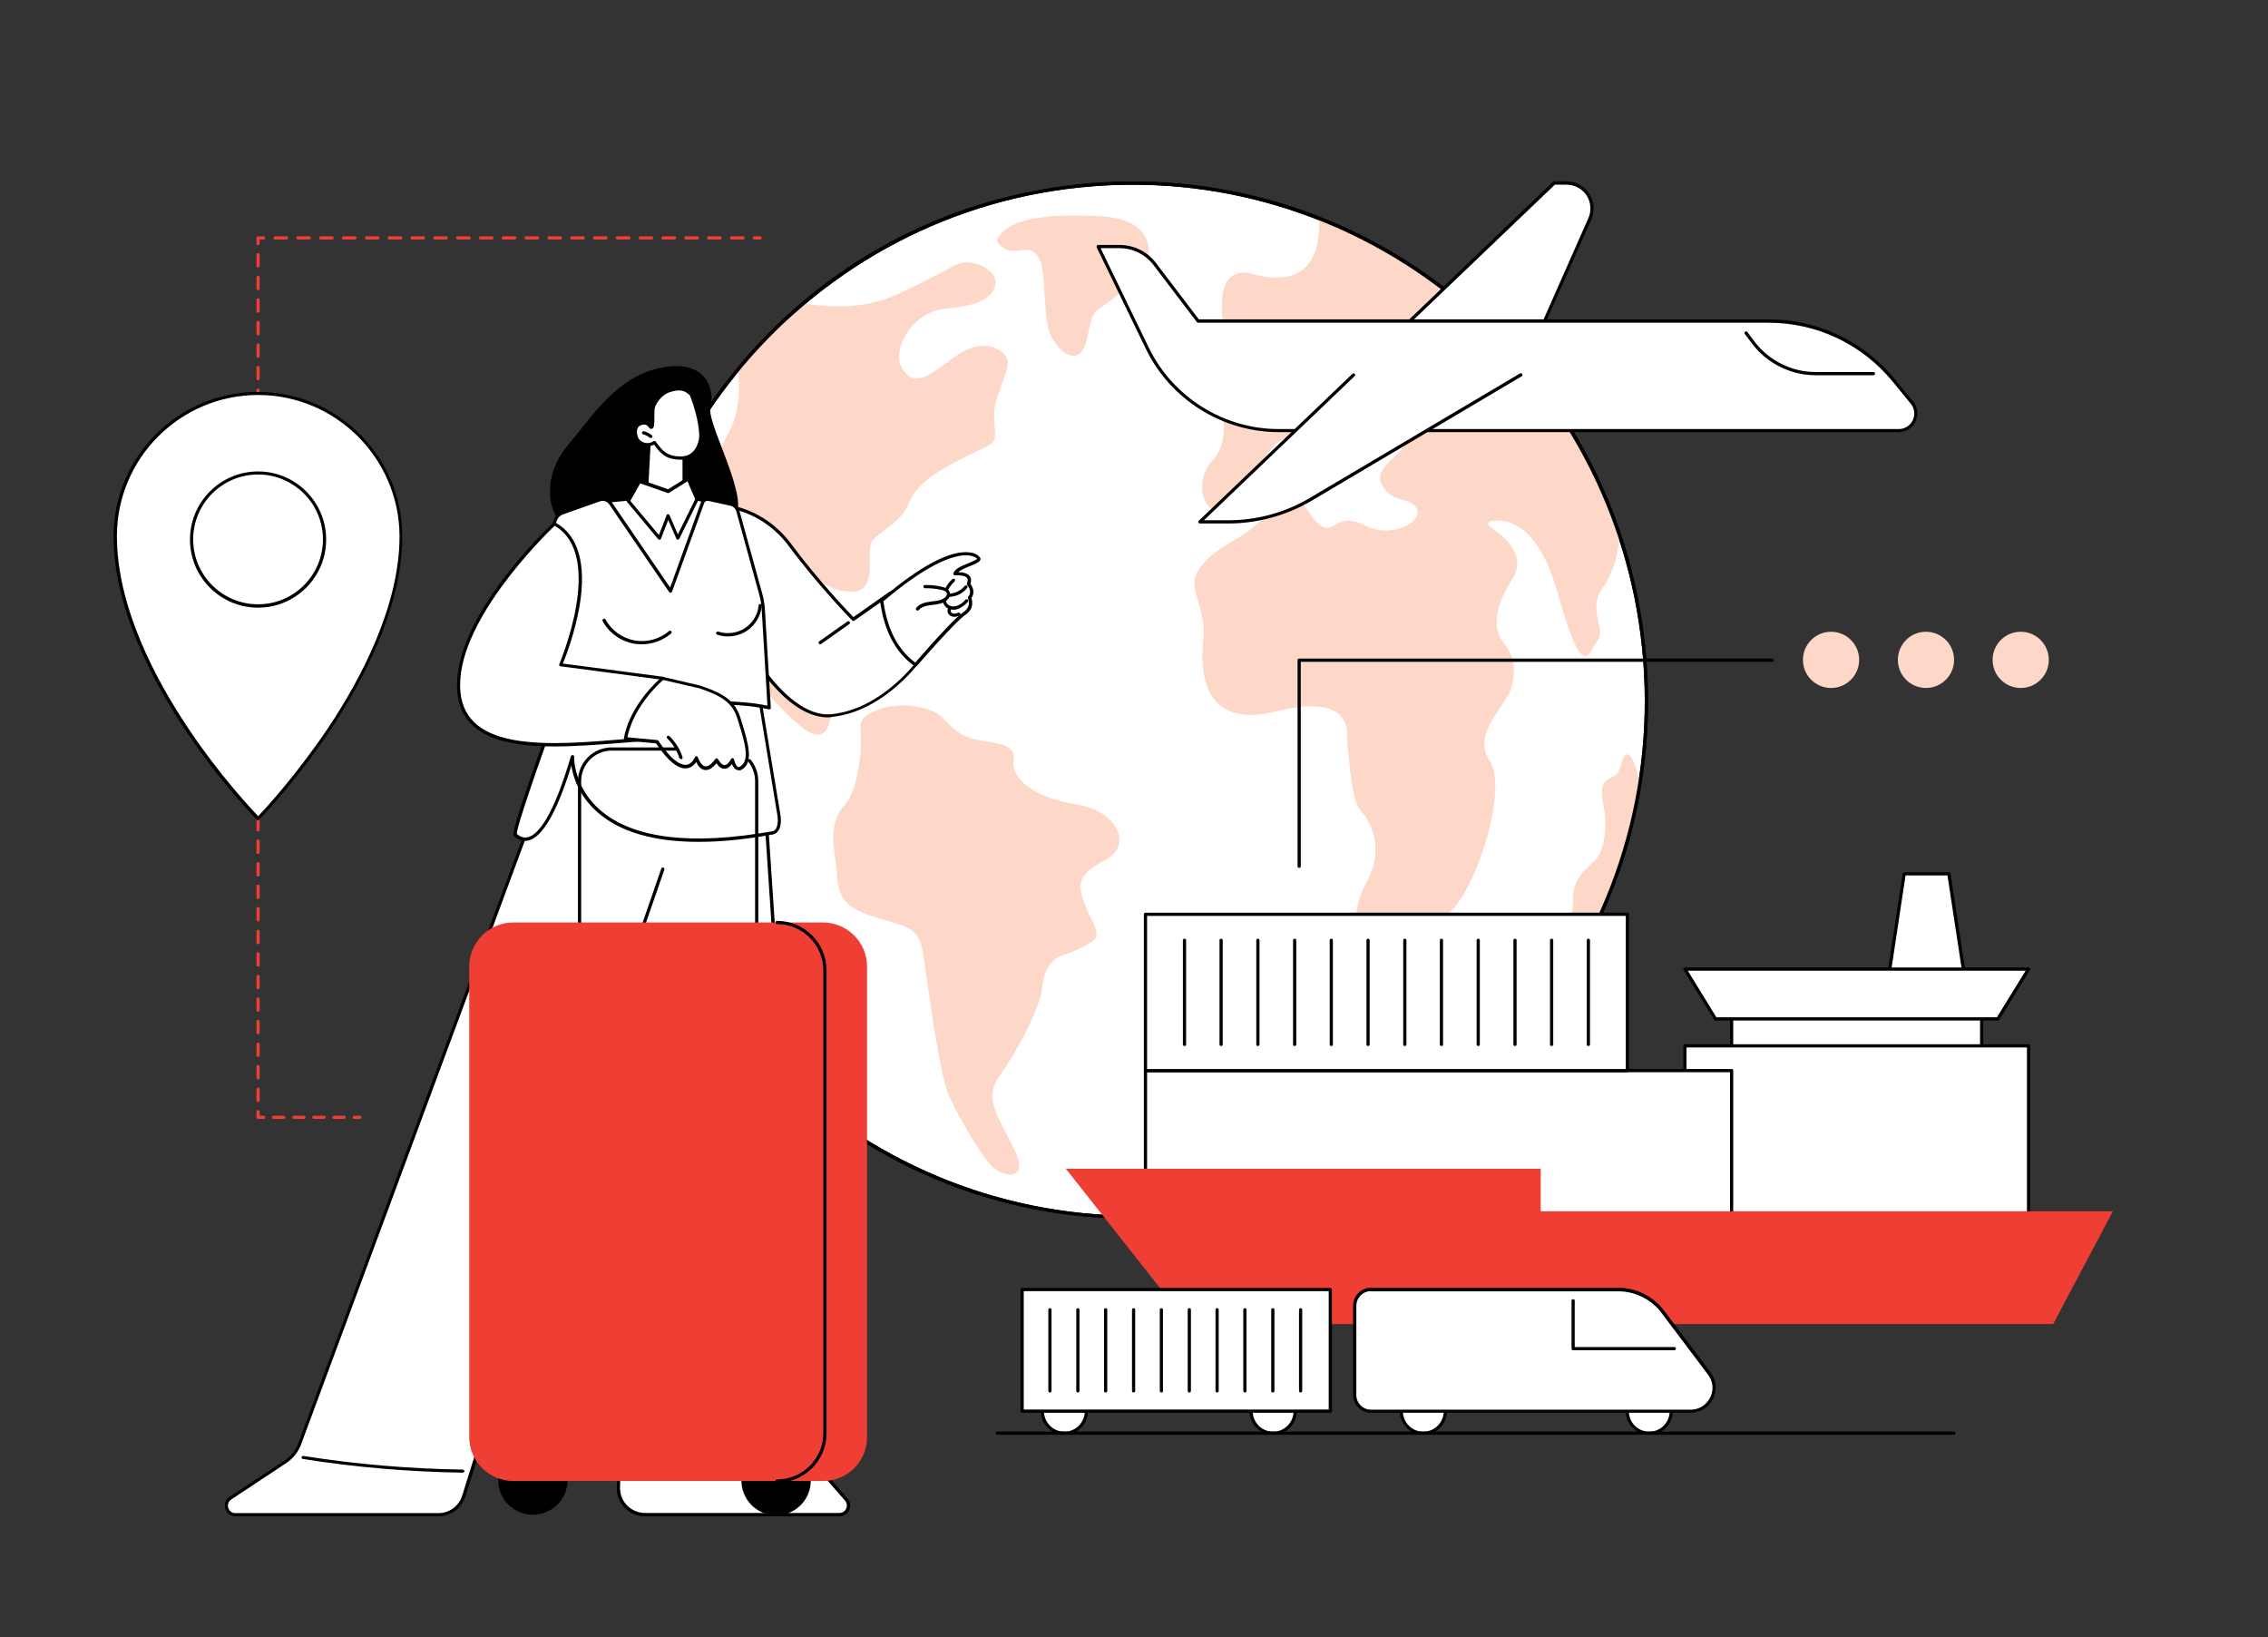 <?xml version="1.0" encoding="utf-8"?>
<!-- Generator: Adobe Illustrator 27.2.0, SVG Export Plug-In . SVG Version: 6.00 Build 0)  -->
<svg version="1.1" xmlns="http://www.w3.org/2000/svg" xmlns:xlink="http://www.w3.org/1999/xlink" x="0px" y="0px"
	 viewBox="0 0 1412.3 1019.1" style="enable-background:new 0 0 1412.3 1019.1;" xml:space="preserve">
<rect x="0" y="0" width="1412.3" height="1019.1" fill="#333333" stroke="none"/>
<style type="text/css">
	.st0{fill:#FFFFFF;}
	.st1{fill:#FDD7C7;}
	.st2{fill:#EF3F34;}
</style>
<g id="Background">
</g>
<g id="Illustration">
	<g id="International_transport">
		<g>
			<g>
				<g>
					
						<ellipse transform="matrix(0.997 -7.874675e-02 7.874675e-02 0.997 -32.13 56.908)" class="st0" cx="705.5" cy="435.8" rx="319.7" ry="321.9"/>
					<path d="M705.3,758.7c-76.3,0-149.3-27-207.9-77.4c-65.2-56-104.8-134.2-111.6-220.2c-6.8-86,20.1-169.4,75.7-235
						C517,160.5,594.7,120.7,680.1,114c85.4-6.7,168.3,20.4,233.5,76.4c65.2,56,104.8,134.2,111.6,220.2c6.8,86-20.1,169.4-75.7,235
						C894,711.1,816.3,751,730.9,757.7C722.3,758.4,713.8,758.7,705.3,758.7z M705.4,115c-8.3,0-16.7,0.3-25.2,1
						c-175.2,13.8-306.4,168.6-292.4,345c13.9,176.4,167.8,308.6,343,294.8c175.2-13.8,306.4-168.6,292.4-345
						C1009.9,242.9,869.9,115,705.4,115z"/>
				</g>
				<g>
					<path class="st1" d="M621.2,148.5c-1.2,2,3.2,8.2,11,7.6c7.7-0.6,11.5-2.2,15.4,6c3.9,8.2,1.6,37.1,7,47.2
						c5.3,10,13.6,15.9,18.9,9.6c5.3-6.3,3.5-21.8,10.3-26.3c6.8-4.5,31.4-22.1,31.6-35.2c0.3-13.1-9.5-22.1-32.3-22.9
						C660.2,133.7,629.7,133.5,621.2,148.5z"/>
					<path class="st1" d="M540.4,444.8c-3.2,2-5,5.4-4.6,8.8c1.4,10.9-1.1,38.4-10,47.8c-11.4,12-5.3,31.6-4.9,39.6
						c0.9,16.3,3.2,23.5,23.3,29.7c20.1,6.3,27.8,6.1,30.4,21.6c2.7,15.5,9.7,75.5,16.7,90.6c7,15.1,21.3,39.5,28.2,44.8
						c7,5.3,22.4,7.4,11.2-14c-11.1-21.3-17.7-31.3-7.9-44.5c9.8-13.2,25.6-43.2,26.2-54.4c0.6-11.2,6.5-18.2,12.2-19.9
						c5.7-1.8,17.6-6.6,20.9-10.8c3.3-4.2-4.8-14.7-7.7-24.2c-2.9-9.6-3.4-15.4,14-24.6c17.4-9.2,7-30.6-18-34.5
						c-25-3.9-41.1-15.1-39.2-27.6c1.9-12.6-17.5-9.7-29.5-14.7c-12-4.9-12.4-14.1-25.6-17.5C558.6,436.6,546.7,441,540.4,444.8z"/>
					<path class="st1" d="M936.1,399.9c-6.1-7.8-6.4-20.8,5.8-39.7c9.6-14.8-6.9-27.6-14.3-32.4c-1.4-0.9-1-3,0.6-3.3
						c8.7-1.7,29.2-0.3,41.7,44.5c16.2,57.9,19.3,37,24.9,29.7c5.6-7.3-6.9-19.2,3.5-33.3c6.6-8.9,9.3-21.3,10.3-31.4
						c-30.4-91.5-100-163.7-187.4-198.1c0.9,10.2,1.3,46.1-41.4,34.7c0,0-26.8-10.3-16.7,39.2c10.1,49.5,26.9-5.6,30.8-7.9
						c3.9-2.4,14.6-6,12.5,27.9c0,0,0.2,11.7-21,11.3c-21.2-0.4-24.5,10.2-24.1,15.7c0.4,5.5,3.6,19.7-7.1,30.9
						c-10.7,11.2-5.2,37.6,9.7,27.5c14.9-10.1,23.6-39,37.6-42.9c14.1-3.9,28.4,13.6,41.6,7.7c13.2-5.9,5.3-28.6,12.1-29.2
						c6.8-0.5,22.1,12,20.9,22.4c-1.2,10.4-21.9,16.9-15.5,28.8c6.4,11.9,17.6,6.9,21.7,14.8c4,7.9-15.6,19.1-32.7,10.2
						c-17.1-9-18.6,6.3-27.3,0.1c-8.7-6.2-10.5-20.5-21.7-14.8c-11.2,5.7-17.2,15.8-31.6,23.8c-14.4,8-25.9,17.9-25.2,27.5
						c0.8,9.6,7,19.4,5.5,34.7c-1.5,15.3-3,56.7,45.2,44.6c48.3-12.1,44.2,13.7,44.4,16.5c0.2,2.7,2.3,38.4,7.6,44.1
						c5.2,5.8,17.5,22.7,3.7,47.2c-13.8,24.5-3.6,76,10.2,68c13.7-8,25.9-35.8,42.5-50.9c16.6-15.1,36.4-76.5,24.7-94.2
						c-11.7-17.7,11.6-34.7,14-47.2C944.1,413.7,942.2,407.6,936.1,399.9z"/>
					<path class="st1" d="M459.5,229c1.2,11.4,1.4,26.7-5,38.9c-19.3,36.8-17.2,54.3-16.6,89.5s54.1,93.2,66.7,98.8
						c12.6,5.5,13.3-10.1,12.3-22.4c-1-12.3-7.3-26.7-15.6-40.5c-8.3-13.7-9-22.8-7.3-28.8c1.7-6,10.1-8.6,16.2-3.2
						s20.3,9.5,26.6,5.3c7.7-5.1,3.2-22.5,5.6-28.5c2.4-6.1,17.7-11.2,23.2-24.1c5.4-12.8,15.7-18.9,28.1-25.7
						c12.4-6.9,23.5-10.4,25.4-14.4c1.8-4.1-1.7-12.9,1-23.6c2.7-10.7,10.3-23.7,6.3-28.6c-4-4.9-15.3-12.5-34.2,2.1
						c-18.9,14.6-23.9,15-30.4,5.7c-6.5-9.3,3.6-35.6,28.6-37.6s29.3-10.2,29.5-16.1c0.3-5.9-8.1-11.8-16.7-12.4
						c-8.6-0.6-9.7,4-44.3,19.8c-23.1,10.5-45.5,7.4-57,6C486.5,201.4,472.4,214.7,459.5,229z"/>
					<path class="st1" d="M1013.7,469.7c-4.9-0.7-2.9,11.1-9.1,13.7c-6.2,2.7-8.7,6.1-6.1,17.8c2.5,11.7,1.1,27.6-4.9,34
						c-6,6.4-14.7,11.5-14.1,26c0.6,14.6-11.7,29.6-19.3,35.1c-7.6,5.5-19.4,14-18.4,26.4c0.6,8,1.2,18.2,3.7,25.9
						c39.2-44.8,66-100.5,75.7-161.5C1019.3,479.3,1016.5,470.1,1013.7,469.7z"/>
				</g>
				<path d="M705.3,758.7c-76.3,0-149.3-27-207.9-77.4c-65.2-56-104.8-134.2-111.6-220.2c-6.8-86,20.1-169.4,75.7-235
					C517,160.5,594.7,120.7,680.1,114c85.4-6.7,168.3,20.4,233.5,76.4c65.2,56,104.8,134.2,111.6,220.2c6.8,86-20.1,169.4-75.7,235
					C894,711.1,816.3,751,730.9,757.7C722.3,758.4,713.8,758.7,705.3,758.7z M705.4,115c-8.3,0-16.7,0.3-25.2,1
					c-175.2,13.8-306.4,168.6-292.4,345c13.9,176.4,167.8,308.6,343,294.8c175.2-13.8,306.4-168.6,292.4-345
					C1009.9,242.9,869.9,115,705.4,115z"/>
			</g>
		</g>
		<g>
			<g>
				<path class="st0" d="M967.7,114L843,233.3H947l43-97.1c4.6-10.5-3-22.3-14.5-22.3H967.7z"/>
				<path d="M947,234.3H843c-0.4,0-0.8-0.2-0.9-0.6c-0.2-0.4-0.1-0.8,0.2-1.1L967,113.2c0.2-0.2,0.4-0.3,0.7-0.3h7.8
					c5.7,0,11,2.9,14.1,7.7c3.1,4.8,3.6,10.8,1.3,16l-43,97.1C947.8,234.1,947.4,234.3,947,234.3z M845.5,232.3h100.9l42.7-96.5
					c2-4.6,1.6-9.9-1.1-14.1c-2.8-4.2-7.4-6.7-12.4-6.7h-7.4L845.5,232.3z"/>
			</g>
			<g>
				<path class="st0" d="M683.8,153.6l30.7,63.3c15.2,31.3,46.9,51.1,81.6,51.1h386.3c8.9,0,13.9-10.4,8.2-17.3l-11.2-13.7
					c-19.2-23.5-47.9-37.2-78.2-37.2H746.1l-26.9-35.4c-5.2-6.8-13.3-10.9-21.9-10.9H683.8z"/>
				<path d="M1182.4,269H796.1c-34.9,0-67.3-20.3-82.5-51.7L682.9,154c-0.1-0.3-0.1-0.7,0.1-1c0.2-0.3,0.5-0.5,0.8-0.5h13.4
					c8.9,0,17.4,4.2,22.7,11.3l26.6,35h354.6c30.8,0,59.6,13.7,79,37.5l11.2,13.7c2.9,3.5,3.4,8.2,1.5,12.3
					C1190.9,266.5,1186.9,269,1182.4,269z M685.4,154.6l30,61.9c14.9,30.7,46.6,50.6,80.7,50.6h386.3c3.7,0,7.1-2.1,8.7-5.5
					c1.6-3.4,1.1-7.3-1.2-10.2l-11.2-13.7c-19.1-23.4-47.3-36.8-77.5-36.8H746.1c-0.3,0-0.6-0.1-0.8-0.4L718.3,165
					c-5-6.6-12.9-10.5-21.1-10.5H685.4z"/>
			</g>
			<path class="st0" d="M747.3,324.9h17.6c18.1,0,35.9-4.9,51.5-14.1L947,233.3H843L747.3,324.9z"/>
			<g>
				<path class="st0" d="M843,233.3l-95.7,91.5h17.6c18.1,0,35.9-4.9,51.5-14.1L947,233.3H843z"/>
				<path d="M764.8,325.9h-17.6c-0.4,0-0.8-0.2-0.9-0.6c-0.2-0.4-0.1-0.8,0.2-1.1l95.7-91.5c0.4-0.4,1-0.4,1.4,0
					c0.4,0.4,0.4,1,0,1.4l-93.9,89.8h15.1c17.9,0,35.6-4.8,51-14l130.7-77.4c0.5-0.3,1.1-0.1,1.4,0.4c0.3,0.5,0.1,1.1-0.4,1.4
					l-130.7,77.4C801.1,320.9,783.1,325.9,764.8,325.9z"/>
			</g>
			<path d="M1166.6,233.6h-36.1c-15.4,0-30.2-7.4-39.5-19.7l-4.5-6c-0.3-0.4-0.2-1.1,0.2-1.4c0.4-0.3,1.1-0.2,1.4,0.2l4.5,6
				c8.9,11.8,23.1,18.9,37.9,18.9h36.1c0.6,0,1,0.4,1,1C1167.6,233.1,1167.2,233.6,1166.6,233.6z"/>
		</g>
		<g>
			<g>
				<path d="M416.2,335c0,0-31.3-4.6-51.3-2.7c-20.1,1.9-32.9-29.6-11-55.5c15.4-18.2,30.5-43,58.9-48.1
					c28.3-5.1,32.3,15.5,29.6,24.5c-2.6,9,20,48.6,17,64.8C456.4,334.2,416.2,335,416.2,335z"/>
			</g>
			<g>
				<g>
					<path class="st0" d="M472.8,448.2l30.1,450.9c0.3,5,2.3,9.7,5.6,13.5l18.4,21c3.2,3.6,0.6,9.3-4.2,9.3h-121
						c-9.3,0-16.8-7.7-16.5-17.1l10.2-334.5l-106.5,340c-2.2,6.9-8.6,11.6-15.8,11.6H146.6c-5.6,0-7.8-7.2-3.1-10.3l34.3-22.6
						c4-2.7,7.1-6.6,8.8-11.1l160.9-434.3L472.8,448.2z"/>
					<path d="M522.6,944h-121c-4.8,0-9.3-1.9-12.6-5.3c-3.3-3.4-5.1-8-4.9-12.8l10-327.3l-104.3,333c-2.3,7.4-9,12.3-16.8,12.3
						H146.6c-3,0-5.5-1.9-6.3-4.7c-0.9-2.9,0.2-5.8,2.7-7.4l34.3-22.6c3.9-2.6,6.8-6.2,8.4-10.6l160.9-434.3
						c0.1-0.3,0.4-0.6,0.8-0.6l125.4-16.5c0.3,0,0.6,0,0.8,0.2c0.2,0.2,0.3,0.4,0.4,0.7l30.1,450.9c0.3,4.7,2.2,9.3,5.3,12.9
						l18.4,21c1.7,2,2.1,4.7,1,7.1C527.6,942.5,525.3,944,522.6,944z M395.3,590.4c0.1,0,0.1,0,0.2,0c0.5,0.1,0.8,0.5,0.8,1
						l-10.2,334.5c-0.1,4.2,1.4,8.3,4.4,11.3c3,3,6.9,4.7,11.2,4.7h121c1.8,0,3.5-1,4.2-2.7c0.8-1.7,0.5-3.6-0.7-5l-18.4-21
						c-3.4-3.9-5.5-8.9-5.8-14.1l-30-449.9l-123.7,16.2L187.5,899.2c-1.8,4.8-5,8.8-9.2,11.6L144,933.5c-2.1,1.4-2.3,3.7-1.9,5.2
						c0.5,1.5,1.9,3.3,4.4,3.3H273c6.8,0,12.8-4.4,14.8-10.9l106.5-340C394.4,590.7,394.8,590.4,395.3,590.4z"/>
				</g>
				<path d="M395.3,592.4c-0.1,0-0.2,0-0.3-0.1c-0.5-0.2-0.8-0.8-0.6-1.3l17.4-50.3c0.2-0.5,0.8-0.8,1.3-0.6
					c0.5,0.2,0.8,0.8,0.6,1.3l-17.4,50.3C396.1,592.1,395.7,592.4,395.3,592.4z"/>
				<path d="M389.1,918.6c-0.5,0-1-0.4-1-1c0-0.6,0.4-1,1-1c35.3-1.3,71-3.4,106.2-6.2c0.6,0,1,0.4,1.1,0.9c0,0.6-0.4,1-0.9,1.1
					C460.2,915.3,424.5,917.4,389.1,918.6C389.1,918.6,389.1,918.6,389.1,918.6z"/>
				<path d="M288.2,916.8C288.2,916.8,288.2,916.8,288.2,916.8c-33.3-0.5-66.7-3.3-99.6-8.5c-0.5-0.1-0.9-0.6-0.8-1.1
					c0.1-0.5,0.6-0.9,1.1-0.8c32.7,5.2,66.1,8,99.3,8.5c0.6,0,1,0.5,1,1C289.2,916.4,288.7,916.8,288.2,916.8z"/>
			</g>
			<g>
				<g>
					<path class="st0" d="M389.6,381.5l-10.4-69.6c0,0,44-5.1,59.9,0l-0.7,71.7L389.6,381.5z"/>
					<path d="M438.3,384.6C438.3,384.6,438.3,384.6,438.3,384.6l-48.8-2.1c-0.5,0-0.9-0.4-0.9-0.9L378.2,312c0-0.3,0-0.5,0.2-0.8
						c0.2-0.2,0.4-0.4,0.7-0.4c1.8-0.2,44.4-5.1,60.3,0c0.4,0.1,0.7,0.5,0.7,1l-0.7,71.7c0,0.3-0.1,0.5-0.3,0.7
						C438.8,384.5,438.6,384.6,438.3,384.6z M390.5,380.5l46.9,2l0.7-69.9c-14.7-4.2-51.1-0.6-57.7,0.1L390.5,380.5z"/>
				</g>
				<g>
					<path class="st0" d="M447.5,314.6c0,0,26-0.3,44.6,24.8c18.6,25.1,39.3,46.1,39.3,46.1l23-16.2l19.6,39.8
						c0,0-22.3,32.8-55.8,36.3c-33.5,3.5-63.1-62-63.1-62L447.5,314.6z"/>
					<path d="M515.5,446.6c-32.7,0-60.2-60.1-61.4-62.7c0-0.1-0.1-0.2-0.1-0.3l-7.5-68.9c0-0.3,0.1-0.6,0.2-0.8
						c0.2-0.2,0.5-0.3,0.7-0.3c0.3,0,26.7,0,45.4,25.2c16.6,22.4,35.1,41.7,38.6,45.4l22.3-15.7c0.2-0.2,0.5-0.2,0.8-0.2
						c0.3,0.1,0.5,0.3,0.6,0.5l19.6,39.8c0.2,0.3,0.1,0.7-0.1,1c-0.2,0.3-22.9,33.2-56.5,36.7C517.3,446.6,516.4,446.6,515.5,446.6z
						 M456,383.3c1.6,3.4,30.4,64.6,62,61.3c30.5-3.2,51.9-31.4,54.8-35.4L554,370.9l-22,15.5c-0.4,0.3-0.9,0.2-1.3-0.1
						c-0.2-0.2-20.9-21.3-39.4-46.2c-15.9-21.5-37.6-24.1-42.7-24.4L456,383.3z"/>
				</g>
				<path d="M510.7,401.1c-0.3,0-0.6-0.1-0.8-0.4c-0.3-0.5-0.2-1.1,0.2-1.4l17.6-12.4c0.5-0.3,1.1-0.2,1.4,0.2
					c0.3,0.5,0.2,1.1-0.2,1.4l-17.6,12.4C511.1,401,510.9,401.1,510.7,401.1z"/>
				<g>
					<g>
						<path class="st0" d="M345.4,445c0,0-26.8,73.1-24.5,74.8c2.3,1.7,16.4,16.8,35.6-48.6c0,0-2.7,69.9,124.7,47.5
							c4.1-0.7,4.6-6.9,4-11l-13.3-80.5C471.9,427.1,369.2,427.4,345.4,445z"/>
						<path d="M435.1,524.1c-27.8,0-48.9-6.1-62.9-18.3c-11.8-10.3-15.4-22.3-16.4-29.2c-8.7,28.2-17.5,43.8-26.2,46.5
							c-4.6,1.4-7.9-1.2-9.1-2.2c-0.1-0.1-0.2-0.2-0.3-0.2c-0.9-0.7-2-1.5,11.1-39.2c6.3-18.3,13.1-36.6,13.1-36.8
							c0.1-0.2,0.2-0.3,0.3-0.5c23.8-17.6,122.8-18.1,127-18.1c0,0,0,0,0,0c0.5,0,0.9,0.4,1,0.8l13.3,80.5
							c0.9,5.3-0.3,11.3-4.8,12.1C464.3,522.6,448.9,524.1,435.1,524.1z M356.5,470.1c0.1,0,0.1,0,0.2,0c0.5,0.1,0.9,0.5,0.8,1
							c0,0.2-0.5,18.6,16.1,33.1c20.4,17.8,56.6,22.3,107.4,13.3c3.4-0.6,3.7-6.4,3.1-9.8L471,428.1c-9.9,0.1-102.2,1.3-124.7,17.5
							c-9.7,26.4-24.6,69-24.5,73.5c0,0,0.1,0.1,0.1,0.1c1.2,1,3.6,3,7.2,1.9c5.9-1.8,15.2-12,26.4-50.3
							C355.6,470.4,356,470.1,356.5,470.1z M321.8,519.3L321.8,519.3L321.8,519.3z"/>
					</g>
				</g>
				<g>
					<path class="st0" d="M338.2,451.1c0,0,91.5-21.3,140.7-10.5l-3.7-61.4c-0.2-3.1-0.7-6.2-1.5-9.3L459.3,318
						c-0.6-2.1-2.2-3.6-4.3-4.1l-14-3.1c-1.5-0.3-3.1,0.5-3.6,2l-20,55.1l-37.2-54.5c-1.5-2.3-4.4-3.2-7-2.3l-22.9,8.1
						c-2.9,1-4.9,3.7-5.1,6.8L338.2,451.1z"/>
					<path d="M338.2,452.1c-0.2,0-0.5-0.1-0.6-0.2c-0.2-0.2-0.4-0.5-0.4-0.8l7.1-125c0.2-3.5,2.5-6.5,5.8-7.7l22.9-8.1
						c3-1.1,6.4,0,8.2,2.7l36.1,52.8l19.3-53.3c0.7-2,2.8-3.1,4.8-2.6l14,3.1c2.4,0.5,4.4,2.4,5,4.8l14.3,51.9
						c0.9,3.1,1.4,6.3,1.6,9.5l3.7,61.4c0,0.3-0.1,0.6-0.3,0.8c-0.2,0.2-0.6,0.3-0.9,0.2c-48.4-10.7-139.4,10.2-140.3,10.5
						C338.3,452.1,338.2,452.1,338.2,452.1z M375.3,311.8c-0.6,0-1.1,0.1-1.7,0.3l-22.9,8.1c-2.5,0.9-4.3,3.2-4.4,5.9l-7,123.6
						c11.3-2.5,92.7-19.9,138.6-10.4l-3.6-60.1c-0.2-3.1-0.7-6.1-1.5-9l-14.3-51.9c-0.5-1.7-1.8-3-3.5-3.4l-14-3.1
						c-1-0.2-2.1,0.4-2.5,1.4l-20,55.1c-0.1,0.4-0.4,0.6-0.8,0.7c-0.4,0-0.7-0.1-1-0.4L379.4,314
						C378.5,312.6,376.9,311.8,375.3,311.8z"/>
				</g>
				<path d="M399.6,401.1c-1.6,0-3.3-0.1-4.9-0.4c-8.2-1.5-15.5-6.7-19.4-14c-0.3-0.5-0.1-1.1,0.4-1.4c0.5-0.3,1.1-0.1,1.4,0.4
					c3.7,6.8,10.5,11.6,18,13c7.6,1.4,15.6-0.8,21.5-5.8c0.4-0.4,1.1-0.3,1.4,0.1c0.4,0.4,0.3,1-0.1,1.4
					C412.8,398.7,406.2,401.1,399.6,401.1z"/>
				<path d="M453.2,396.2c-2.2,0-4.5-0.3-6.6-1.1c-0.5-0.2-0.8-0.7-0.6-1.3c0.2-0.5,0.7-0.8,1.3-0.6c5.4,1.8,11.7,1,16.5-2.1
					c4.8-3.1,8.1-8.5,8.6-14.2c0.1-0.6,0.5-1,1.1-0.9c0.5,0.1,1,0.5,0.9,1.1c-0.6,6.3-4.2,12.3-9.5,15.7
					C461.4,395.1,457.3,396.2,453.2,396.2z"/>
				<g>
					<g>
						<g>
							<path class="st0" d="M609.5,347.6c-1.6-2.6-14.5-10.8-54.3,21.4c-2.1,1.7-4.1,3.3-6.1,4.9c1.6,12.1,5.8,29,21,40
								c10-11.5,25.2-28.5,30.4-31.9c6.2-4.1,3.2-9.9,3.2-9.9c3.5-3.9-0.6-8.4-0.6-8.4c3.3-7.7-8.3-6.4-8.3-6.4
								C595.6,352.8,611.1,350.1,609.5,347.6z"/>
							<path d="M570,414.9c-0.2,0-0.4-0.1-0.6-0.2c-11.9-8.7-18.9-22-21.4-40.7c0-0.4,0.1-0.7,0.4-0.9c2-1.6,4-3.2,6.1-4.9
								c27.6-22.4,42.4-25.5,50-24.2c3.2,0.5,5.1,2,5.8,3.1c0.3,0.4,0.3,0.9,0.2,1.4c-0.5,1.4-2.6,2.3-6.4,3.9
								c-2.6,1-5.9,2.4-7.4,3.8c2.2,0,5.6,0.4,7.2,2.5c0.9,1.3,1.1,2.9,0.4,4.8c1.5,1.9,3,5.6,0.6,8.8c0.6,1.8,1.8,6.8-3.8,10.5
								c-2.6,1.8-10,8.7-30.2,31.8C570.6,414.8,570.3,414.9,570,414.9z M550.1,374.3c2.4,17.5,8.9,30,19.8,38.2
								c15.9-18.2,26-28.8,30-31.4c5.3-3.6,3-8.4,2.9-8.6c-0.2-0.4-0.1-0.8,0.1-1.1c2.9-3.2-0.4-6.9-0.6-7.1
								c-0.3-0.3-0.3-0.7-0.2-1.1c0.6-1.5,0.7-2.7,0.1-3.4c-1.4-1.8-5.9-1.7-7.4-1.6c-0.3,0-0.6-0.1-0.9-0.3
								c-0.2-0.2-0.3-0.6-0.2-0.9c0.6-2.9,5.2-4.7,9.6-6.5c1.9-0.8,4.6-1.9,5.2-2.6c-0.5-0.6-1.8-1.6-4.4-2
								c-5.8-1-19.9,0.8-48.4,23.8C553.8,371.3,552,372.8,550.1,374.3z M608.6,348.1L608.6,348.1L608.6,348.1z"/>
						</g>
					</g>
					<path d="M571.3,380.1c-0.2,0-0.4-0.1-0.6-0.2c-0.4-0.3-0.5-1-0.2-1.4c2.2-2.8,5.9-3.6,9.2-4l0.7-0.1c2.8-0.3,5.7-0.6,7.8-2.2
						c0.8-0.6,1.7-1.7,1.4-2.8c-0.2-1-1.4-1.8-3.5-2.2c-3.3-0.7-6.7-1.1-10.1-1c-0.5,0-1-0.4-1-1c0-0.6,0.4-1,1-1
						c3.5-0.1,7.1,0.3,10.5,1.1c2.9,0.6,4.6,1.9,5,3.8c0.5,2-0.8,3.8-2.1,4.8c-2.5,2-5.7,2.3-8.8,2.7l-0.7,0.1
						c-2.9,0.3-6.1,1-7.8,3.2C571.9,380,571.6,380.1,571.3,380.1z"/>
					<path d="M589.6,367.7c-0.2,0-0.3,0-0.5-0.1c-0.5-0.3-0.7-0.9-0.4-1.4c1.1-2.2,2.6-4.1,4.4-5.7c0.4-0.4,1-0.3,1.4,0.1
						c0.4,0.4,0.3,1-0.1,1.4c-1.6,1.5-3,3.2-4,5.2C590.3,367.5,589.9,367.7,589.6,367.7z"/>
					<path d="M591,371.6c-0.5,0-1-0.4-1-1c0-0.6,0.4-1,1-1c3.7-0.1,7.3-1.9,9.7-4.8c0.3-0.4,1-0.5,1.4-0.2c0.4,0.3,0.5,1,0.2,1.4
						C599.6,369.4,595.4,371.5,591,371.6C591,371.6,591,371.6,591,371.6z"/>
					<path d="M593.7,379.6c-0.9,0-1.9-0.2-2.7-0.5c-2.4-0.9-4-3.2-4-5.6c0-0.6,0.5-1,1-1c0.6,0,1,0.5,1,1c-0.1,1.5,1.1,3.1,2.7,3.7
						c1.5,0.6,3.4,0.4,5.1-0.4c1.9-0.9,3.4-2.3,4.5-3.5c0.4-0.4,1-0.4,1.4,0c0.4,0.4,0.4,1,0,1.4c-1.2,1.3-3,2.9-5.1,3.9
						C596.4,379.3,595,379.6,593.7,379.6z"/>
					<path d="M594.3,384c-0.2,0-0.4,0-0.6,0c-1.6-0.2-3-1.2-3.5-2.6c-0.4-1.3,0-2.5,0.3-3.5c0.2-0.5,0.7-0.8,1.3-0.6
						c0.5,0.2,0.8,0.7,0.6,1.3c-0.3,0.9-0.5,1.6-0.3,2.2c0.2,0.6,0.9,1.1,1.8,1.2c1,0.1,2-0.2,2.8-0.6c0.5-0.2,1.1,0.1,1.3,0.6
						c0.2,0.5,0,1.1-0.6,1.3C596.6,383.6,595.4,384,594.3,384z"/>
				</g>
				<g>
					<g>
						<path class="st0" d="M345.3,326.1c0,0-63.6,59-59.5,104.7c3.7,40.8,61.6,33.9,110.9,29.8l16-38.4l-63.5-8.4
							C349.1,413.9,379.2,344.7,345.3,326.1z"/>
						<path d="M345.4,464.7c-31.7,0-58.1-6.4-60.6-33.8c-4.1-45.6,57.2-103.1,59.8-105.5c0.3-0.3,0.8-0.4,1.2-0.1
							c14.3,7.8,19.5,25.8,15.1,51.9c-2.8,16.5-8.6,31.6-10.4,35.9l62.2,8.2c0.3,0,0.6,0.2,0.7,0.5c0.2,0.3,0.2,0.6,0.1,0.9
							l-16,38.4c-0.1,0.3-0.5,0.6-0.8,0.6c-2.3,0.2-4.7,0.4-7.1,0.6C374.9,463.4,359.6,464.7,345.4,464.7z M345.4,327.3
							c-6.1,5.8-62.5,60.9-58.7,103.3c3.4,37.8,56.2,33.4,102.7,29.5c2.2-0.2,4.3-0.4,6.5-0.5l15.3-36.6l-62.2-8.2
							c-0.3,0-0.6-0.2-0.7-0.5c-0.2-0.3-0.2-0.6,0-0.9C348.5,412.8,377.1,345.8,345.4,327.3z"/>
					</g>
					<g>
						<g>
							<path class="st0" d="M412.7,422.2l23.2,5.4c13,4.4,21,8.6,24.3,19.5c4,13.2,9.2,27.5,0.4,31.4c0,0-3.1,1-4.5-5.5
								c0,0-4.4,10-9.9,0.3c0,0-7.4,12.1-12.6-1.3c0,0-6.1,17.1-24.5-10.2l-19.5-1.8C389.6,460,391.3,441.6,412.7,422.2z"/>
							<path d="M460.2,479.6c-0.5,0-1.1-0.1-1.8-0.5c-1.1-0.6-2-1.8-2.6-3.5c-1,1.4-2.5,2.9-4.5,3c-1.8,0.1-3.6-1.1-5.2-3.4
								c-1.3,1.7-3.9,4.4-7,4.2c-2.2-0.2-4.1-1.9-5.6-5c-1,1.6-2.9,3.6-5.8,3.9c-5.3,0.7-11.8-4.5-19.2-15.5l-19.1-1.7
								c-0.3,0-0.5-0.2-0.7-0.4c-0.2-0.2-0.3-0.5-0.2-0.7c0.1-0.8,2-19,23.4-38.4c0.2-0.2,0.6-0.3,0.9-0.2l23.2,5.4
								c14,4.7,21.7,9.1,25.1,20.2c0.3,1,0.6,1.9,0.9,2.9c3.9,12.7,7.9,25.8-1,29.7c0,0-0.1,0-0.1,0
								C460.9,479.5,460.6,479.6,460.2,479.6z M456.1,472c0,0,0.1,0,0.1,0c0.4,0,0.8,0.4,0.9,0.8c0.7,3.1,1.7,4.1,2.2,4.5
								c0.5,0.3,0.8,0.3,1,0.2c7.2-3.3,3.4-15.5-0.2-27.2c-0.3-1-0.6-2-0.9-2.9c-3.1-10.2-10.4-14.4-23.7-18.9l-22.6-5.2
								c-17.7,16.2-21.5,31.7-22.2,35.7l18.5,1.7c0.3,0,0.6,0.2,0.7,0.4c8.8,13.1,14.4,15.4,17.6,15c3.6-0.4,5.1-4.6,5.2-4.6
								c0.1-0.4,0.5-0.7,0.9-0.7c0.4,0,0.8,0.2,0.9,0.6c1,2.5,2.6,5.5,4.8,5.7c2.5,0.2,5.2-3.2,6-4.5c0.2-0.3,0.5-0.5,0.9-0.5
								c0.4,0,0.7,0.2,0.9,0.5c1,1.7,2.5,3.7,4.1,3.7c0,0,0.1,0,0.1,0c1.9-0.1,3.5-2.9,4-3.9C455.4,472.3,455.7,472,456.1,472z"/>
						</g>
						<path d="M424,472.5c-0.4,0-0.8-0.3-1-0.7c-1.5-4.6-4.1-8.8-7.5-12.1c-0.4-0.4-0.4-1,0-1.4c0.4-0.4,1-0.4,1.4,0
							c3.7,3.6,6.5,8.1,8.1,13c0.2,0.5-0.1,1.1-0.6,1.3C424.2,472.5,424.1,472.5,424,472.5z"/>
					</g>
					<g>
						<path d="M471.2,622.5H360.9c-0.6,0-1-0.4-1-1V486.3c0-11.6,9.4-21,21-21h40.8c0.6,0,1,0.4,1,1s-0.4,1-1,1h-40.8
							c-10.5,0-19,8.5-19,19v134.2h108.3V486.3c0-4.4-1.5-8.7-4.3-12.1c-0.4-0.4-0.3-1.1,0.1-1.4c0.4-0.3,1.1-0.3,1.4,0.1
							c3.1,3.7,4.8,8.5,4.8,13.4v135.2C472.2,622.1,471.8,622.5,471.2,622.5z"/>
						<g>
							<ellipse transform="matrix(0.924 -0.383 0.383 0.924 -327.375 196.989)" cx="331.5" cy="921.4" rx="21.6" ry="21.6"/>
							<ellipse transform="matrix(0.23 -0.973 0.973 0.23 -524.409 1180.191)" cx="483.4" cy="921.4" rx="21.6" ry="21.6"/>
						</g>
						<path class="st2" d="M512.6,922H319.6c-15.1,0-27.4-12.3-27.4-27.4V601.7c0-15.1,12.3-27.4,27.4-27.4h192.9
							c15.1,0,27.4,12.3,27.4,27.4v292.9C540,909.8,527.7,922,512.6,922z"/>
						<path d="M483.9,923c-0.6,0-1-0.4-1-1c0-0.6,0.4-1,1-1c15.9,0,28.8-12.9,28.8-28.8V604.1c0-15.9-12.9-28.8-28.8-28.8
							c-0.6,0-1-0.4-1-1s0.4-1,1-1c17,0,30.8,13.8,30.8,30.8v288.2C514.7,909.2,500.9,923,483.9,923z"/>
					</g>
				</g>
			</g>
			<g>
				<g>
					<g>
						<polygon class="st0" points="404.6,267.7 402.6,305.8 415.1,316.9 426,307 426,279.3 						"/>
						<path d="M415.1,317.9c-0.2,0-0.5-0.1-0.7-0.3l-12.5-11.1c-0.2-0.2-0.4-0.5-0.3-0.8l2-38.1c0-0.3,0.2-0.7,0.5-0.8
							c0.3-0.2,0.7-0.2,1,0l21.4,11.7c0.3,0.2,0.5,0.5,0.5,0.9V307c0,0.3-0.1,0.6-0.3,0.7l-10.9,9.8
							C415.6,317.8,415.4,317.9,415.1,317.9z M403.6,305.4l11.5,10.2l9.9-8.9v-26.7l-19.5-10.6L403.6,305.4z"/>
					</g>
					<g>
						<path class="st0" d="M406.8,254.4c0.4-2.9,3.8-9.1,10-11.2c9.3-3.2,12.1,1,13.3,1.8c0.9,0.6,4.4,11.3,5.6,18.5
							c0.7,4.4,1.4,7.8,0.2,12c-1.2,4.3-3.9,7.9-8.1,9.1c-3.8,1.1-9.8,0.5-13.1-1.7c-3.3-2.2-4.6-4.3-7.1-7.4
							c-3.1,2.2-7.8,1.5-10.1-1.5c-2.3-3-2.4-8.6,1-10.2c4.5-2,5.9,1,6.8,1.8C407.3,267.7,406.3,257.5,406.8,254.4z"/>
						<path d="M423.4,286.2c-3.4,0-7.1-0.9-9.4-2.4c-2.8-1.8-4.2-3.7-5.9-5.9c-0.3-0.3-0.5-0.7-0.8-1.1c-3.5,1.9-8.2,1-10.7-2.2
							c-1.6-2.1-2.3-5.2-1.6-7.8c0.5-1.8,1.5-3.2,3-3.9c4.3-1.9,6.3,0.2,7.4,1.4c0.2-1.3,0.2-3.9,0.2-5.6c0-1.8,0-3.5,0.1-4.6
							c0.4-3.1,4-9.8,10.6-12.1c8.6-3,12.1,0.2,13.6,1.5c0.2,0.2,0.3,0.3,0.5,0.4c1.6,1,5.1,13.2,6.1,19.2l0.1,0.6
							c0.7,4.1,1.2,7.6,0.1,11.8c-1.4,5-4.6,8.6-8.8,9.8C426.6,286,425.1,286.2,423.4,286.2z M407.5,274.5c0.3,0,0.6,0.1,0.8,0.4
							c0.5,0.6,1,1.2,1.4,1.8c1.6,2.1,2.9,3.8,5.4,5.4c2.9,1.9,8.6,2.6,12.3,1.6c3.5-1.1,6.2-4.1,7.4-8.5c1.1-3.8,0.5-7-0.1-11
							l-0.1-0.6c-1.2-7.2-4.4-16.7-5.3-17.8c-0.2-0.1-0.4-0.3-0.7-0.5c-1.4-1.2-4.2-3.7-11.7-1.1c-5.7,2-8.9,7.9-9.3,10.4
							c-0.1,0.9-0.1,2.5-0.1,4.3c0,5.4-0.1,7.5-1.4,8c-0.3,0.1-1,0.3-1.7-0.4c-0.2-0.1-0.3-0.3-0.5-0.6c-0.9-1.1-2-2.4-5.2-1
							c-1.2,0.5-1.7,1.7-1.9,2.5c-0.5,2,0,4.5,1.2,6.1c2,2.5,6.1,3.1,8.7,1.3C407.1,274.6,407.3,274.5,407.5,274.5z M406.8,254.4
							L406.8,254.4L406.8,254.4z M429.5,245.8C429.5,245.8,429.5,245.8,429.5,245.8C429.5,245.8,429.5,245.8,429.5,245.8z
							 M429.4,245.7L429.4,245.7L429.4,245.7z"/>
					</g>
					<path d="M405.2,272.7c-0.2,0-0.4-0.1-0.6-0.2c-1.2-1-2.6-1.7-4.1-2.1c-0.5-0.1-0.9-0.7-0.7-1.2c0.1-0.5,0.7-0.9,1.2-0.7
						c1.8,0.4,3.5,1.3,4.9,2.5c0.4,0.4,0.5,1,0.1,1.4C405.8,272.6,405.5,272.7,405.2,272.7z"/>
				</g>
				<g>
					<polygon class="st0" points="398.2,299.5 391.3,311.9 410.6,335 416,321 422.1,335 434,310.7 428.6,298 416.1,305.8 					"/>
					<path d="M410.6,336c-0.3,0-0.6-0.1-0.8-0.4l-19.3-23.1c-0.3-0.3-0.3-0.8-0.1-1.1l7-12.4c0.2-0.4,0.7-0.6,1.2-0.5l17.4,6.1
						l12.1-7.5c0.2-0.2,0.5-0.2,0.8-0.1c0.3,0.1,0.5,0.3,0.6,0.6l5.5,12.7c0.1,0.3,0.1,0.6,0,0.8L423,335.4
						c-0.2,0.4-0.5,0.6-0.9,0.6c-0.4,0-0.7-0.2-0.9-0.6l-5.1-11.7l-4.5,11.7c-0.1,0.3-0.4,0.6-0.8,0.6
						C410.7,336,410.7,336,410.6,336z M392.5,311.8l17.8,21.3l4.8-12.4c0.1-0.4,0.5-0.6,0.9-0.6c0.4,0,0.8,0.2,0.9,0.6l5.2,12
						l10.8-21.9l-4.8-11.2l-11.5,7.2c-0.3,0.2-0.6,0.2-0.9,0.1l-17-6L392.5,311.8z"/>
				</g>
			</g>
		</g>
		<g>
			<g>
				<path class="st2" d="M473.3,149.1h-3.5c-0.6,0-1-0.4-1-1c0-0.6,0.4-1,1-1h3.5c0.6,0,1,0.4,1,1
					C474.3,148.7,473.8,149.1,473.3,149.1z"/>
				<path class="st2" d="M462.7,149.1h-7.1c-0.6,0-1-0.4-1-1c0-0.6,0.4-1,1-1h7.1c0.6,0,1,0.4,1,1
					C463.7,148.7,463.2,149.1,462.7,149.1z M448.4,149.1h-7.1c-0.6,0-1-0.4-1-1c0-0.6,0.4-1,1-1h7.1c0.6,0,1,0.4,1,1
					C449.4,148.7,449,149.1,448.4,149.1z M434.2,149.1h-7.1c-0.6,0-1-0.4-1-1c0-0.6,0.4-1,1-1h7.1c0.6,0,1,0.4,1,1
					C435.2,148.7,434.8,149.1,434.2,149.1z M420,149.1h-7.1c-0.6,0-1-0.4-1-1c0-0.6,0.4-1,1-1h7.1c0.6,0,1,0.4,1,1
					C421,148.7,420.6,149.1,420,149.1z M405.8,149.1h-7.1c-0.6,0-1-0.4-1-1c0-0.6,0.4-1,1-1h7.1c0.6,0,1,0.4,1,1
					C406.8,148.7,406.4,149.1,405.8,149.1z M391.6,149.1h-7.1c-0.6,0-1-0.4-1-1c0-0.6,0.4-1,1-1h7.1c0.6,0,1,0.4,1,1
					C392.6,148.7,392.1,149.1,391.6,149.1z M377.4,149.1h-7.1c-0.6,0-1-0.4-1-1c0-0.6,0.4-1,1-1h7.1c0.6,0,1,0.4,1,1
					C378.4,148.7,377.9,149.1,377.4,149.1z M363.2,149.1h-7.1c-0.6,0-1-0.4-1-1c0-0.6,0.4-1,1-1h7.1c0.6,0,1,0.4,1,1
					C364.2,148.7,363.7,149.1,363.2,149.1z M349,149.1h-7.1c-0.6,0-1-0.4-1-1c0-0.6,0.4-1,1-1h7.1c0.6,0,1,0.4,1,1
					C350,148.7,349.5,149.1,349,149.1z M334.7,149.1h-7.1c-0.6,0-1-0.4-1-1c0-0.6,0.4-1,1-1h7.1c0.6,0,1,0.4,1,1
					C335.7,148.7,335.3,149.1,334.7,149.1z M320.5,149.1h-7.1c-0.6,0-1-0.4-1-1c0-0.6,0.4-1,1-1h7.1c0.6,0,1,0.4,1,1
					C321.5,148.7,321.1,149.1,320.5,149.1z M306.3,149.1h-7.1c-0.6,0-1-0.4-1-1c0-0.6,0.4-1,1-1h7.1c0.6,0,1,0.4,1,1
					C307.3,148.7,306.9,149.1,306.3,149.1z M292.1,149.1H285c-0.6,0-1-0.4-1-1c0-0.6,0.4-1,1-1h7.1c0.6,0,1,0.4,1,1
					C293.1,148.7,292.7,149.1,292.1,149.1z M277.9,149.1h-7.1c-0.6,0-1-0.4-1-1c0-0.6,0.4-1,1-1h7.1c0.6,0,1,0.4,1,1
					C278.9,148.7,278.4,149.1,277.9,149.1z M263.7,149.1h-7.1c-0.6,0-1-0.4-1-1c0-0.6,0.4-1,1-1h7.1c0.6,0,1,0.4,1,1
					C264.7,148.7,264.2,149.1,263.7,149.1z M249.5,149.1h-7.1c-0.6,0-1-0.4-1-1c0-0.6,0.4-1,1-1h7.1c0.6,0,1,0.4,1,1
					C250.5,148.7,250,149.1,249.5,149.1z M235.3,149.1h-7.1c-0.6,0-1-0.4-1-1c0-0.6,0.4-1,1-1h7.1c0.6,0,1,0.4,1,1
					C236.3,148.7,235.8,149.1,235.3,149.1z M221,149.1h-7.1c-0.6,0-1-0.4-1-1c0-0.6,0.4-1,1-1h7.1c0.6,0,1,0.4,1,1
					C222,148.7,221.6,149.1,221,149.1z M206.8,149.1h-7.1c-0.6,0-1-0.4-1-1c0-0.6,0.4-1,1-1h7.1c0.6,0,1,0.4,1,1
					C207.8,148.7,207.4,149.1,206.8,149.1z M192.6,149.1h-7.1c-0.6,0-1-0.4-1-1c0-0.6,0.4-1,1-1h7.1c0.6,0,1,0.4,1,1
					C193.6,148.7,193.2,149.1,192.6,149.1z M178.4,149.1h-7.1c-0.6,0-1-0.4-1-1c0-0.6,0.4-1,1-1h7.1c0.6,0,1,0.4,1,1
					C179.4,148.7,179,149.1,178.4,149.1z"/>
				<path class="st2" d="M160.7,152.6c-0.6,0-1-0.4-1-1v-3.5c0-0.6,0.4-1,1-1h3.5c0.6,0,1,0.4,1,1c0,0.6-0.4,1-1,1h-2.5v2.5
					C161.7,152.2,161.2,152.6,160.7,152.6z"/>
				<path class="st2" d="M160.7,686.1c-0.6,0-1-0.4-1-1v-7c0-0.6,0.4-1,1-1c0.6,0,1,0.4,1,1v7C161.7,685.6,161.2,686.1,160.7,686.1z
					 M160.7,672c-0.6,0-1-0.4-1-1v-7c0-0.6,0.4-1,1-1c0.6,0,1,0.4,1,1v7C161.7,671.6,161.2,672,160.7,672z M160.7,658
					c-0.6,0-1-0.4-1-1v-7c0-0.6,0.4-1,1-1c0.6,0,1,0.4,1,1v7C161.7,657.5,161.2,658,160.7,658z M160.7,643.9c-0.6,0-1-0.4-1-1v-7
					c0-0.6,0.4-1,1-1c0.6,0,1,0.4,1,1v7C161.7,643.5,161.2,643.9,160.7,643.9z M160.7,629.9c-0.6,0-1-0.4-1-1v-7c0-0.6,0.4-1,1-1
					c0.6,0,1,0.4,1,1v7C161.7,629.5,161.2,629.9,160.7,629.9z M160.7,615.9c-0.6,0-1-0.4-1-1v-7c0-0.6,0.4-1,1-1c0.6,0,1,0.4,1,1v7
					C161.7,615.4,161.2,615.9,160.7,615.9z M160.7,601.8c-0.6,0-1-0.4-1-1v-7c0-0.6,0.4-1,1-1c0.6,0,1,0.4,1,1v7
					C161.7,601.4,161.2,601.8,160.7,601.8z M160.7,587.8c-0.6,0-1-0.4-1-1v-7c0-0.6,0.4-1,1-1c0.6,0,1,0.4,1,1v7
					C161.7,587.3,161.2,587.8,160.7,587.8z M160.7,573.7c-0.6,0-1-0.4-1-1v-7c0-0.6,0.4-1,1-1c0.6,0,1,0.4,1,1v7
					C161.7,573.3,161.2,573.7,160.7,573.7z M160.7,559.7c-0.6,0-1-0.4-1-1v-7c0-0.6,0.4-1,1-1c0.6,0,1,0.4,1,1v7
					C161.7,559.3,161.2,559.7,160.7,559.7z M160.7,545.7c-0.6,0-1-0.4-1-1v-7c0-0.6,0.4-1,1-1c0.6,0,1,0.4,1,1v7
					C161.7,545.2,161.2,545.7,160.7,545.7z M160.7,531.6c-0.6,0-1-0.4-1-1v-7c0-0.6,0.4-1,1-1c0.6,0,1,0.4,1,1v7
					C161.7,531.2,161.2,531.6,160.7,531.6z M160.7,517.6c-0.6,0-1-0.4-1-1v-7c0-0.6,0.4-1,1-1c0.6,0,1,0.4,1,1v7
					C161.7,517.1,161.2,517.6,160.7,517.6z M160.7,503.6c-0.6,0-1-0.4-1-1v-7c0-0.6,0.4-1,1-1c0.6,0,1,0.4,1,1v7
					C161.7,503.1,161.2,503.6,160.7,503.6z M160.7,489.5c-0.6,0-1-0.4-1-1v-7c0-0.6,0.4-1,1-1c0.6,0,1,0.4,1,1v7
					C161.7,489.1,161.2,489.5,160.7,489.5z M160.7,475.5c-0.6,0-1-0.4-1-1v-7c0-0.6,0.4-1,1-1c0.6,0,1,0.4,1,1v7
					C161.7,475,161.2,475.5,160.7,475.5z M160.7,461.4c-0.6,0-1-0.4-1-1v-7c0-0.6,0.4-1,1-1c0.6,0,1,0.4,1,1v7
					C161.7,461,161.2,461.4,160.7,461.4z M160.7,447.4c-0.6,0-1-0.4-1-1v-7c0-0.6,0.4-1,1-1c0.6,0,1,0.4,1,1v7
					C161.7,447,161.2,447.4,160.7,447.4z M160.7,433.4c-0.6,0-1-0.4-1-1v-7c0-0.6,0.4-1,1-1c0.6,0,1,0.4,1,1v7
					C161.7,432.9,161.2,433.4,160.7,433.4z M160.7,419.3c-0.6,0-1-0.4-1-1v-7c0-0.6,0.4-1,1-1c0.6,0,1,0.4,1,1v7
					C161.7,418.9,161.2,419.3,160.7,419.3z M160.7,405.3c-0.6,0-1-0.4-1-1v-7c0-0.6,0.4-1,1-1c0.6,0,1,0.4,1,1v7
					C161.7,404.8,161.2,405.3,160.7,405.3z M160.7,391.3c-0.6,0-1-0.4-1-1v-7c0-0.6,0.4-1,1-1c0.6,0,1,0.4,1,1v7
					C161.7,390.8,161.2,391.3,160.7,391.3z M160.7,377.2c-0.6,0-1-0.4-1-1v-7c0-0.6,0.4-1,1-1c0.6,0,1,0.4,1,1v7
					C161.7,376.8,161.2,377.2,160.7,377.2z M160.7,363.2c-0.6,0-1-0.4-1-1v-7c0-0.6,0.4-1,1-1c0.6,0,1,0.4,1,1v7
					C161.7,362.7,161.2,363.2,160.7,363.2z M160.7,349.1c-0.6,0-1-0.4-1-1v-7c0-0.6,0.4-1,1-1c0.6,0,1,0.4,1,1v7
					C161.7,348.7,161.2,349.1,160.7,349.1z M160.7,335.1c-0.6,0-1-0.4-1-1v-7c0-0.6,0.4-1,1-1c0.6,0,1,0.4,1,1v7
					C161.7,334.7,161.2,335.1,160.7,335.1z M160.7,321.1c-0.6,0-1-0.4-1-1v-7c0-0.6,0.4-1,1-1c0.6,0,1,0.4,1,1v7
					C161.7,320.6,161.2,321.1,160.7,321.1z M160.7,307c-0.6,0-1-0.4-1-1v-7c0-0.6,0.4-1,1-1c0.6,0,1,0.4,1,1v7
					C161.7,306.6,161.2,307,160.7,307z M160.7,293c-0.6,0-1-0.4-1-1v-7c0-0.6,0.4-1,1-1c0.6,0,1,0.4,1,1v7
					C161.7,292.5,161.2,293,160.7,293z M160.7,278.9c-0.6,0-1-0.4-1-1v-7c0-0.6,0.4-1,1-1c0.6,0,1,0.4,1,1v7
					C161.7,278.5,161.2,278.9,160.7,278.9z M160.7,264.9c-0.6,0-1-0.4-1-1v-7c0-0.6,0.4-1,1-1c0.6,0,1,0.4,1,1v7
					C161.7,264.5,161.2,264.9,160.7,264.9z M160.7,250.9c-0.6,0-1-0.4-1-1v-7c0-0.6,0.4-1,1-1c0.6,0,1,0.4,1,1v7
					C161.7,250.4,161.2,250.9,160.7,250.9z M160.7,236.8c-0.6,0-1-0.4-1-1v-7c0-0.6,0.4-1,1-1c0.6,0,1,0.4,1,1v7
					C161.7,236.4,161.2,236.8,160.7,236.8z M160.7,222.8c-0.6,0-1-0.4-1-1v-7c0-0.6,0.4-1,1-1c0.6,0,1,0.4,1,1v7
					C161.7,222.3,161.2,222.8,160.7,222.8z M160.7,208.8c-0.6,0-1-0.4-1-1v-7c0-0.6,0.4-1,1-1c0.6,0,1,0.4,1,1v7
					C161.7,208.3,161.2,208.8,160.7,208.8z M160.7,194.7c-0.6,0-1-0.4-1-1v-7c0-0.6,0.4-1,1-1c0.6,0,1,0.4,1,1v7
					C161.7,194.3,161.2,194.7,160.7,194.7z M160.7,180.7c-0.6,0-1-0.4-1-1v-7c0-0.6,0.4-1,1-1c0.6,0,1,0.4,1,1v7
					C161.7,180.2,161.2,180.7,160.7,180.7z M160.7,166.6c-0.6,0-1-0.4-1-1v-7c0-0.6,0.4-1,1-1c0.6,0,1,0.4,1,1v7
					C161.7,166.2,161.2,166.6,160.7,166.6z"/>
				<path class="st2" d="M164.2,696.6h-3.5c-0.6,0-1-0.4-1-1v-3.5c0-0.6,0.4-1,1-1c0.6,0,1,0.4,1,1v2.5h2.5c0.6,0,1,0.4,1,1
					C165.2,696.1,164.7,696.6,164.2,696.6z"/>
				<path class="st2" d="M214.3,696.6h-6.3c-0.6,0-1-0.4-1-1c0-0.6,0.4-1,1-1h6.3c0.6,0,1,0.4,1,1
					C215.3,696.1,214.9,696.6,214.3,696.6z M201.8,696.6h-6.3c-0.6,0-1-0.4-1-1c0-0.6,0.4-1,1-1h6.3c0.6,0,1,0.4,1,1
					C202.8,696.1,202.3,696.6,201.8,696.6z M189.3,696.6H183c-0.6,0-1-0.4-1-1c0-0.6,0.4-1,1-1h6.3c0.6,0,1,0.4,1,1
					C190.3,696.1,189.8,696.6,189.3,696.6z M176.7,696.6h-6.3c-0.6,0-1-0.4-1-1c0-0.6,0.4-1,1-1h6.3c0.6,0,1,0.4,1,1
					C177.7,696.1,177.3,696.6,176.7,696.6z"/>
				<path class="st2" d="M224.1,696.6h-3.5c-0.6,0-1-0.4-1-1c0-0.6,0.4-1,1-1h3.5c0.6,0,1,0.4,1,1
					C225.1,696.1,224.6,696.6,224.1,696.6z"/>
			</g>
			<g>
				<ellipse class="st0" cx="154.9" cy="335.8" rx="60.8" ry="60.8"/>
				<g>
					<g>
						<path class="st0" d="M160.7,244.9c-49.1,0-88.9,39.8-88.9,88.9c0,85.6,88.9,175.8,88.9,175.8s88.9-91,88.9-175.8
							C249.6,284.8,209.8,244.9,160.7,244.9z M160.7,377.3c-22.9,0-41.4-18.5-41.4-41.4c0-22.9,18.6-41.4,41.4-41.4
							c22.9,0,41.4,18.5,41.4,41.4C202.1,358.8,183.6,377.3,160.7,377.3z"/>
						<path d="M160.7,510.7c-0.3,0-0.5-0.1-0.7-0.3c-0.2-0.2-22.6-23-44.6-55.9C95,424,70.7,378.3,70.7,333.9
							c0-49.6,40.3-89.9,89.9-89.9s89.9,40.3,89.9,89.9c0,44.1-24.3,89.7-44.6,120.3c-22,33-44.4,56-44.6,56.2
							C161.2,510.5,161,510.7,160.7,510.7C160.7,510.7,160.7,510.7,160.7,510.7z M160.7,245.9c-48.5,0-87.9,39.4-87.9,87.9
							c0,44,24.1,89.2,44.3,119.4c19.7,29.5,39.7,50.8,43.7,54.9c4-4.2,23.9-25.7,43.7-55.2c20.2-30.3,44.3-75.6,44.3-119.1
							C248.6,285.4,209.2,245.9,160.7,245.9z M160.7,378.3c-23.4,0-42.4-19-42.4-42.4s19-42.4,42.4-42.4s42.4,19,42.4,42.4
							S184.1,378.3,160.7,378.3z M160.7,295.4c-22.3,0-40.4,18.1-40.4,40.4c0,22.3,18.1,40.4,40.4,40.4s40.4-18.1,40.4-40.4
							C201.1,313.6,183,295.4,160.7,295.4z"/>
					</g>
				</g>
			</g>
		</g>
		<g>
			<path d="M809,540.3c-0.6,0-1-0.4-1-1V411c0-0.6,0.4-1,1-1h294.6c0.6,0,1,0.4,1,1c0,0.6-0.4,1-1,1H810v127.3
				C810,539.9,809.5,540.3,809,540.3z"/>
			
				<ellipse transform="matrix(1 -3.225398e-03 3.225398e-03 1 -1.319 3.68)" class="st1" cx="1140.2" cy="410.8" rx="17.5" ry="17.5"/>
			
				<ellipse transform="matrix(1 -3.225398e-03 3.225398e-03 1 -1.319 3.87)" class="st1" cx="1199.3" cy="410.8" rx="17.5" ry="17.5"/>
			
				<ellipse transform="matrix(1 -3.225398e-03 3.225398e-03 1 -1.319 4.061)" class="st1" cx="1258.3" cy="410.8" rx="17.5" ry="17.5"/>
		</g>
		<g>
			<g>
				<g>
					<g>
						<polygon class="st0" points="1185.8,543.9 1213.6,543.9 1224.9,618.8 1174.4,618.8 						"/>
						<path d="M1224.9,619.8h-50.5c-0.3,0-0.6-0.1-0.8-0.3c-0.2-0.2-0.3-0.5-0.2-0.8l11.4-74.8c0.1-0.5,0.5-0.8,1-0.8h27.8
							c0.5,0,0.9,0.4,1,0.8l11.4,74.8c0,0.3,0,0.6-0.2,0.8C1225.5,619.6,1225.2,619.8,1224.9,619.8z M1175.6,617.8h48.2l-11.1-72.8
							h-26.1L1175.6,617.8z"/>
					</g>
					<g>
						
							<rect x="1078.3" y="613.2" transform="matrix(-1 -1.224647e-16 1.224647e-16 -1 2312.35 1279.66)" class="st0" width="155.7" height="53.3"/>
						<path d="M1234,667.5h-155.7c-0.6,0-1-0.4-1-1v-53.3c0-0.6,0.4-1,1-1H1234c0.6,0,1,0.4,1,1v53.3
							C1235,667,1234.6,667.5,1234,667.5z M1079.3,665.5H1233v-51.3h-153.7V665.5z"/>
					</g>
					<g>
						
							<rect x="1049.2" y="651.1" transform="matrix(-1 -1.224647e-16 1.224647e-16 -1 2312.35 1417.602)" class="st0" width="214" height="115.4"/>
						<path d="M1263.2,767.5h-214c-0.6,0-1-0.4-1-1V651.1c0-0.6,0.4-1,1-1h214c0.6,0,1,0.4,1,1v115.4
							C1264.2,767,1263.7,767.5,1263.2,767.5z M1050.2,765.5h212V652.1h-212V765.5z"/>
					</g>
					<g>
						<polygon class="st0" points="1068.3,634.3 1244.1,634.3 1263.2,603.2 1049.2,603.2 						"/>
						<path d="M1244.1,635.3h-175.8c-0.3,0-0.7-0.2-0.9-0.5l-19.1-31c-0.2-0.3-0.2-0.7,0-1s0.5-0.5,0.9-0.5h214
							c0.4,0,0.7,0.2,0.9,0.5c0.2,0.3,0.2,0.7,0,1l-19.1,31C1244.7,635.1,1244.4,635.3,1244.1,635.3z M1068.8,633.3h174.7l17.9-29
							H1051L1068.8,633.3z"/>
					</g>
				</g>
				<g>
					
						<rect x="713.3" y="666.5" transform="matrix(-1 -1.224647e-16 1.224647e-16 -1 1791.589 1427.326)" class="st0" width="365" height="94.4"/>
					<path d="M1078.3,761.9h-365c-0.6,0-1-0.4-1-1v-94.4c0-0.6,0.4-1,1-1h365c0.6,0,1,0.4,1,1v94.4
						C1079.3,761.4,1078.9,761.9,1078.3,761.9z M714.3,759.9h363v-92.4h-363V759.9z"/>
				</g>
				<polygon class="st2" points="663.7,727.6 959.4,727.6 959.4,754.1 1315.7,754.1 1278.5,824.3 740.1,824.3 				"/>
				<g>
					<g>
						
							<rect x="713.3" y="569.2" transform="matrix(-1 -1.224647e-16 1.224647e-16 -1 1726.677 1235.658)" class="st0" width="300.1" height="97.3"/>
						<path d="M1013.4,667.5H713.3c-0.6,0-1-0.4-1-1v-97.3c0-0.6,0.4-1,1-1h300.1c0.6,0,1,0.4,1,1v97.3
							C1014.4,667,1014,667.5,1013.4,667.5z M714.3,665.5h298.1v-95.3H714.3V665.5z"/>
					</g>
					<g>
						<path d="M989.1,651.2c-0.6,0-1-0.4-1-1v-64.8c0-0.6,0.4-1,1-1c0.6,0,1,0.4,1,1v64.8C990.1,650.8,989.7,651.2,989.1,651.2z"/>
						<path d="M966.2,651.2c-0.6,0-1-0.4-1-1v-64.8c0-0.6,0.4-1,1-1c0.6,0,1,0.4,1,1v64.8C967.2,650.8,966.8,651.2,966.2,651.2z"/>
						<path d="M943.4,651.2c-0.6,0-1-0.4-1-1v-64.8c0-0.6,0.4-1,1-1c0.6,0,1,0.4,1,1v64.8C944.4,650.8,943.9,651.2,943.4,651.2z"/>
						<path d="M920.5,651.2c-0.6,0-1-0.4-1-1v-64.8c0-0.6,0.4-1,1-1c0.6,0,1,0.4,1,1v64.8C921.5,650.8,921.1,651.2,920.5,651.2z"/>
						<path d="M897.6,651.2c-0.6,0-1-0.4-1-1v-64.8c0-0.6,0.4-1,1-1c0.6,0,1,0.4,1,1v64.8C898.6,650.8,898.2,651.2,897.6,651.2z"/>
						<path d="M874.8,651.2c-0.6,0-1-0.4-1-1v-64.8c0-0.6,0.4-1,1-1c0.6,0,1,0.4,1,1v64.8C875.8,650.8,875.3,651.2,874.8,651.2z"/>
						<path d="M851.9,651.2c-0.6,0-1-0.4-1-1v-64.8c0-0.6,0.4-1,1-1c0.6,0,1,0.4,1,1v64.8C852.9,650.8,852.5,651.2,851.9,651.2z"/>
						<path d="M829,651.2c-0.6,0-1-0.4-1-1v-64.8c0-0.6,0.4-1,1-1c0.6,0,1,0.4,1,1v64.8C830,650.8,829.6,651.2,829,651.2z"/>
						<path d="M806.2,651.2c-0.6,0-1-0.4-1-1v-64.8c0-0.6,0.4-1,1-1s1,0.4,1,1v64.8C807.2,650.8,806.7,651.2,806.2,651.2z"/>
						<path d="M783.3,651.2c-0.6,0-1-0.4-1-1v-64.8c0-0.6,0.4-1,1-1c0.6,0,1,0.4,1,1v64.8C784.3,650.8,783.9,651.2,783.3,651.2z"/>
						<path d="M760.4,651.2c-0.6,0-1-0.4-1-1v-64.8c0-0.6,0.4-1,1-1c0.6,0,1,0.4,1,1v64.8C761.4,650.8,761,651.2,760.4,651.2z"/>
						<path d="M737.6,651.2c-0.6,0-1-0.4-1-1v-64.8c0-0.6,0.4-1,1-1c0.6,0,1,0.4,1,1v64.8C738.6,650.8,738.1,651.2,737.6,651.2z"/>
					</g>
				</g>
			</g>
			<g>
				<g>
					<g>
						
							<ellipse transform="matrix(0.23 -0.973 0.973 0.23 -172.393 1539.257)" class="st0" cx="886.3" cy="878.5" rx="13.7" ry="13.7"/>
						<path d="M886.3,893.2c-8.1,0-14.7-6.6-14.7-14.7c0-8.1,6.6-14.7,14.7-14.7c8.1,0,14.7,6.6,14.7,14.7
							C901,886.6,894.4,893.2,886.3,893.2z M886.3,865.9c-7,0-12.7,5.7-12.7,12.7s5.7,12.7,12.7,12.7s12.7-5.7,12.7-12.7
							S893.3,865.9,886.3,865.9z"/>
					</g>
					<g>
						
							<ellipse transform="matrix(0.707 -0.707 0.707 0.707 -320.413 983.54)" class="st0" cx="1027" cy="878.5" rx="13.7" ry="13.7"/>
						<path d="M1027,893.2c-8.1,0-14.7-6.6-14.7-14.7c0-8.1,6.6-14.7,14.7-14.7c8.1,0,14.7,6.6,14.7,14.7
							C1041.7,886.6,1035.1,893.2,1027,893.2z M1027,865.9c-7,0-12.7,5.7-12.7,12.7s5.7,12.7,12.7,12.7c7,0,12.7-5.7,12.7-12.7
							S1034,865.9,1027,865.9z"/>
					</g>
					<g>
						<g>
							<path class="st0" d="M1052.7,878.5h-199c-5.6,0-10.1-4.5-10.1-10.1v-55.6c0-5.6,4.5-10.1,10.1-10.1h154
								c10.9,0,21.2,5.1,27.7,13.8l29,38.5C1071.6,864.8,1064.8,878.5,1052.7,878.5z"/>
							<path d="M1052.7,879.5h-199c-6.1,0-11.1-5-11.1-11.1v-55.6c0-6.1,5-11.1,11.1-11.1h154c11.2,0,21.8,5.3,28.5,14.2l29,38.5
								c3.6,4.8,4.2,11,1.5,16.4C1064,876.2,1058.7,879.5,1052.7,879.5z M853.7,803.8c-5,0-9.1,4.1-9.1,9.1v55.6
								c0,5,4.1,9.1,9.1,9.1h199c5.3,0,9.8-2.8,12.2-7.5c2.4-4.7,1.9-10.1-1.3-14.3l-29-38.5c-6.3-8.4-16.4-13.4-26.9-13.4H853.7z"
								/>
						</g>
						<path d="M1042.6,840.6h-63c-0.6,0-1-0.4-1-1v-29.8c0-0.6,0.4-1,1-1c0.6,0,1,0.4,1,1v28.8h62c0.6,0,1,0.4,1,1
							C1043.6,840.1,1043.2,840.6,1042.6,840.6z"/>
					</g>
				</g>
				<g>
					<g>
						
							<ellipse transform="matrix(0.707 -0.707 0.707 0.707 -389.026 817.891)" class="st0" cx="792.8" cy="878.5" rx="13.7" ry="13.7"/>
						<path d="M792.8,893.2c-8.1,0-14.7-6.6-14.7-14.7c0-8.1,6.6-14.7,14.7-14.7c8.1,0,14.7,6.6,14.7,14.7
							C807.5,886.6,800.9,893.2,792.8,893.2z M792.8,865.9c-7,0-12.7,5.7-12.7,12.7s5.7,12.7,12.7,12.7s12.7-5.7,12.7-12.7
							S799.8,865.9,792.8,865.9z"/>
					</g>
					<g>
						
							<ellipse transform="matrix(0.707 -0.707 0.707 0.707 -427.102 725.968)" class="st0" cx="662.8" cy="878.5" rx="13.7" ry="13.7"/>
						<path d="M662.8,893.2c-8.1,0-14.7-6.6-14.7-14.7c0-8.1,6.6-14.7,14.7-14.7c8.1,0,14.7,6.6,14.7,14.7
							C677.5,886.6,670.9,893.2,662.8,893.2z M662.8,865.9c-7,0-12.7,5.7-12.7,12.7s5.7,12.7,12.7,12.7s12.7-5.7,12.7-12.7
							S669.8,865.9,662.8,865.9z"/>
					</g>
					<g>
						<g>
							<rect x="636.5" y="802.8" class="st0" width="191.9" height="75.7"/>
							<path d="M828.4,879.5H636.5c-0.6,0-1-0.4-1-1v-75.7c0-0.6,0.4-1,1-1h191.9c0.6,0,1,0.4,1,1v75.7
								C829.4,879.1,828.9,879.5,828.4,879.5z M637.5,877.5h189.9v-73.7H637.5V877.5z"/>
						</g>
						<g>
							<path d="M653.8,866.9c-0.6,0-1-0.4-1-1v-50.5c0-0.6,0.4-1,1-1c0.6,0,1,0.4,1,1v50.5C654.8,866.5,654.4,866.9,653.8,866.9z"/>
							<path d="M671.2,866.9c-0.6,0-1-0.4-1-1v-50.5c0-0.6,0.4-1,1-1c0.6,0,1,0.4,1,1v50.5C672.2,866.5,671.7,866.9,671.2,866.9z"/>
							<path d="M688.5,866.9c-0.6,0-1-0.4-1-1v-50.5c0-0.6,0.4-1,1-1c0.6,0,1,0.4,1,1v50.5C689.5,866.5,689.1,866.9,688.5,866.9z"/>
							<path d="M705.9,866.9c-0.6,0-1-0.4-1-1v-50.5c0-0.6,0.4-1,1-1c0.6,0,1,0.4,1,1v50.5C706.9,866.5,706.4,866.9,705.9,866.9z"/>
							<path d="M723.2,866.9c-0.6,0-1-0.4-1-1v-50.5c0-0.6,0.4-1,1-1s1,0.4,1,1v50.5C724.2,866.5,723.8,866.9,723.2,866.9z"/>
							<path d="M740.6,866.9c-0.6,0-1-0.4-1-1v-50.5c0-0.6,0.4-1,1-1c0.6,0,1,0.4,1,1v50.5C741.6,866.5,741.1,866.9,740.6,866.9z"/>
							<path d="M757.9,866.9c-0.6,0-1-0.4-1-1v-50.5c0-0.6,0.4-1,1-1s1,0.4,1,1v50.5C758.9,866.5,758.5,866.9,757.9,866.9z"/>
							<path d="M775.2,866.9c-0.6,0-1-0.4-1-1v-50.5c0-0.6,0.4-1,1-1c0.6,0,1,0.4,1,1v50.5C776.2,866.5,775.8,866.9,775.2,866.9z"/>
							<path d="M792.6,866.9c-0.6,0-1-0.4-1-1v-50.5c0-0.6,0.4-1,1-1c0.6,0,1,0.4,1,1v50.5C793.6,866.5,793.1,866.9,792.6,866.9z"/>
							<path d="M809.9,866.9c-0.6,0-1-0.4-1-1v-50.5c0-0.6,0.4-1,1-1c0.6,0,1,0.4,1,1v50.5C810.9,866.5,810.5,866.9,809.9,866.9z"/>
						</g>
					</g>
				</g>
			</g>
			<path d="M1216.7,893.2H621c-0.6,0-1-0.4-1-1c0-0.6,0.4-1,1-1h595.7c0.6,0,1,0.4,1,1C1217.7,892.8,1217.3,893.2,1216.7,893.2z"/>
		</g>
	</g>
</g>
</svg>
